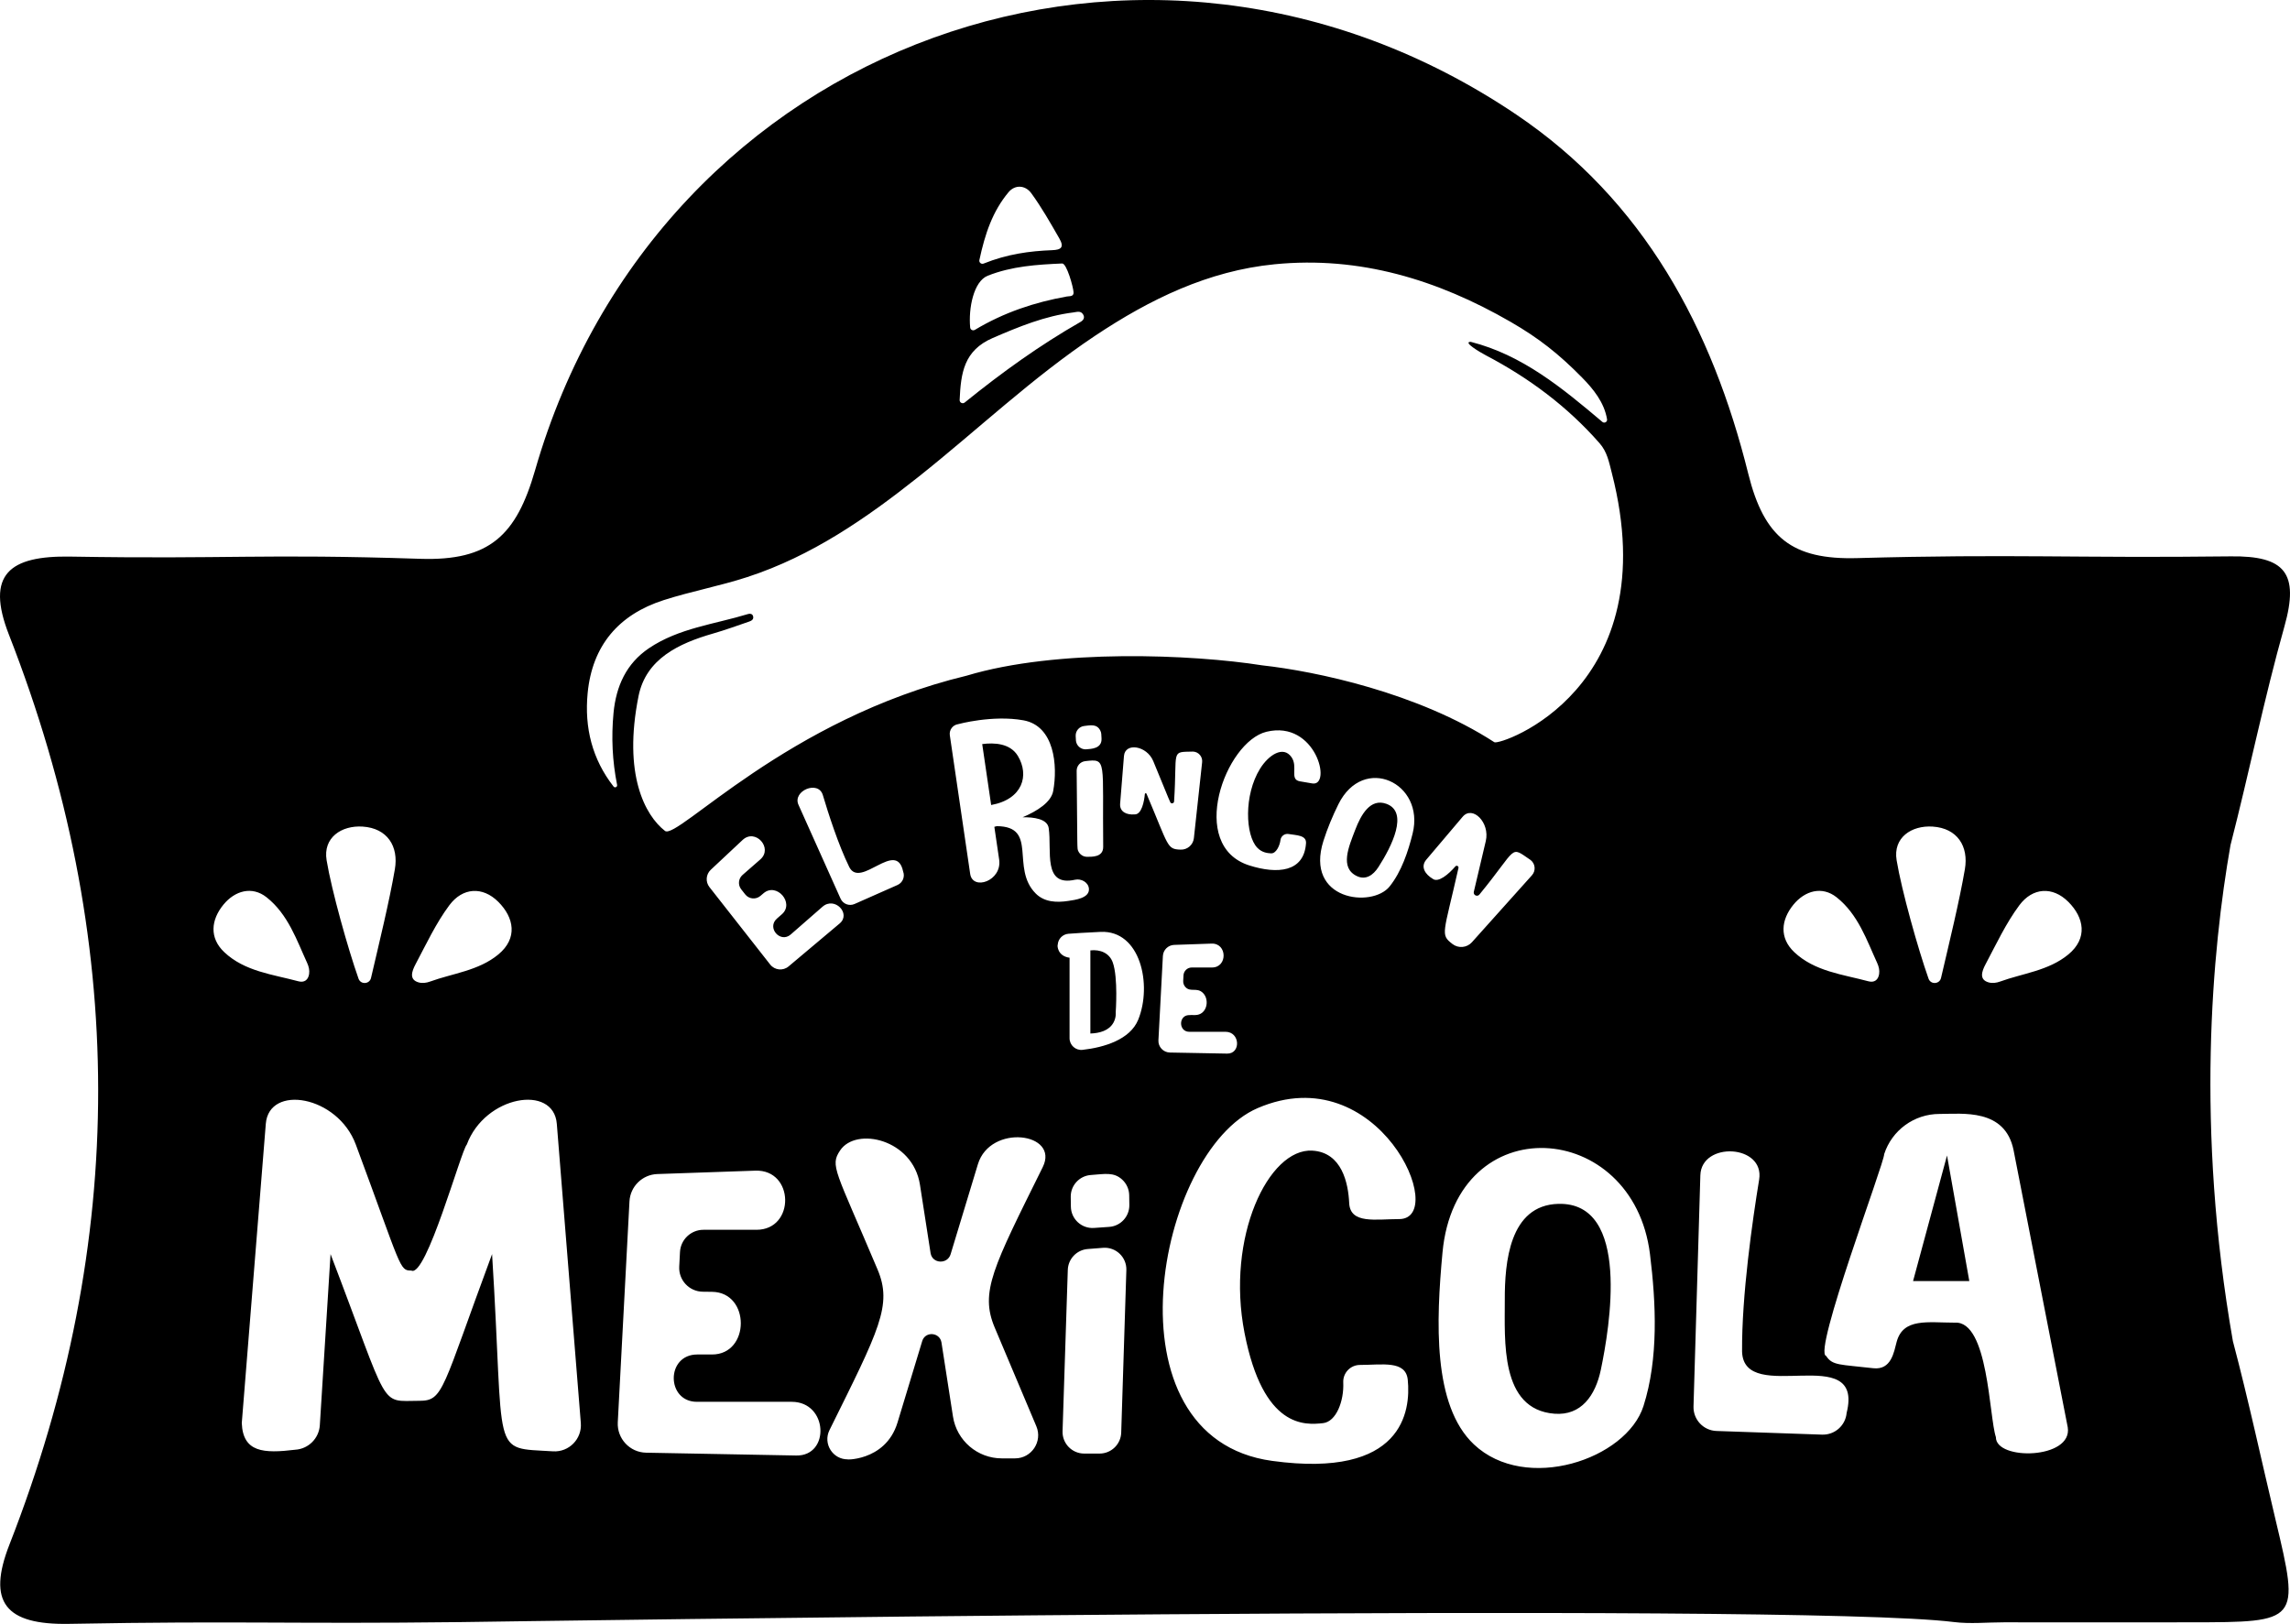 <?xml version="1.0" encoding="UTF-8"?>
<svg id="_レイヤー_1" xmlns="http://www.w3.org/2000/svg" width="496.687" height="352.227" version="1.1" viewBox="0 0 496.687 352.227">
  <!-- Generator: Adobe Illustrator 29.6.0, SVG Export Plug-In . SVG Version: 2.1.1 Build 207)  -->
  <path d="M484.3,290.904c-8.134-46.42-4.506-84.89-.519-107.593,4.055-15.757,7.288-31.776,11.697-47.439,3.269-11.614.07-15.338-11.628-15.195-33.86.414-47.191-.559-81.03.378-14.122.391-20.189-4.44-23.628-18.283-7.829-31.513-22.61-59.235-50.318-77.924C248.653-29.26,142.881,8.83,116.056,101.996c-4.064,14.116-9.863,19.705-24.921,19.211-34.433-1.13-41.417.1-75.877-.479-13.163-.221-18.453,3.808-13.323,16.935,25.708,65.786,25.87,131.528.114,197.352-4.893,12.507-.898,17.456,12.944,17.204,37.482-.684,47.468.06,84.957-.383,9.96-.118,288.832-4.385,323.801-.014,3.574.447,7.249.06,10.878.063,15.723.003,24.903.02,40.627,0,23.448-.03,23.584-.075,18.313-22.177-3.083-12.926-5.868-25.967-9.268-38.803h0ZM419.206,179.292c5.33.351,7.817,4.276,6.964,9.251-1.2,6.999-3.408,15.999-5.173,23.578-.32,1.374-2.235,1.486-2.706.156-2.261-6.388-5.839-19.096-6.927-25.699-.806-4.888,3.216-7.592,7.841-7.287h.001ZM388.97,196.242c2.502-3.07,6.226-4.103,9.366-1.626,4.691,3.701,6.574,9.391,8.814,14.255.344.748.546,1.573.423,2.387-.2,1.331-1.083,1.92-2.319,1.588-5.593-1.502-11.671-2.14-16.092-6.326-3.258-3.085-2.888-6.969-.192-10.278h0ZM212.422,56.409c1.216-5.675,2.845-10.556,6.322-14.719,1.41-1.688,3.645-1.552,4.94.226,2.271,3.119,4.159,6.461,6.075,9.796,1.111,1.935.41,2.476-1.541,2.55-4.919.187-9.756.85-14.874,2.906-.504.202-1.036-.229-.922-.759h0ZM214.232,59.806c5.231-2.074,10.659-2.411,16.143-2.656.988-.044,2.423,5.155,2.474,6.263.045.969-.904.797-1.452.896-6.964,1.251-13.592,3.427-19.95,7.236-.428.257-.975-.01-1.022-.507-.39-4.125.724-10.008,3.807-11.231h0ZM215.302,73.319c5.699-2.466,11.337-4.779,17.524-5.555.754-.095,1.563-.418,2.086.425.45.725.056,1.286-.561,1.638-8.741,4.996-16.902,10.838-25.113,17.481-.452.366-1.124.03-1.098-.551.26-5.868.929-10.741,7.163-13.438h0ZM90.13,209.143c2.309-4.343,4.413-8.877,7.328-12.793,2.875-3.863,7.216-4.135,10.612-.748,3.446,3.437,4.268,7.908.016,11.422-4.286,3.542-9.934,4.1-14.802,5.877-.812.296-1.698.417-2.527.173-2.018-.594-1.487-2.313-.626-3.931h0ZM78.68,179.292c5.33.351,7.817,4.276,6.964,9.251-1.2,6.999-3.408,15.999-5.173,23.578-.32,1.374-2.235,1.486-2.706.156-2.261-6.388-5.839-19.096-6.927-25.699-.806-4.888,3.216-7.592,7.841-7.287h0ZM48.444,196.242c2.502-3.07,6.226-4.103,9.366-1.626,4.691,3.701,6.574,9.391,8.814,14.255.344.748.545,1.573.423,2.387-.2,1.331-1.083,1.92-2.319,1.588-5.593-1.502-11.671-2.14-16.092-6.326-3.258-3.085-2.888-6.969-.192-10.278h0ZM119.946,314.797c-13.763-.862-10.422,1.826-13.217-42.779-10.932,29.458-10.492,31.812-15.762,31.821-8.897.015-6.165,2.429-19.272-31.821l-2.325,37.103c-.179,2.865-2.464,5.149-5.329,5.328-6.876.83-11.354.586-11.599-5.792l5.21-64.898c.693-8.636,15.569-6.154,19.523,4.496,9.987,26.9,9.419,27.332,12.036,27.332,3.212,1.676,10.781-26.002,12.036-27.33,3.947-10.634,18.828-13.159,19.524-4.497l5.208,64.898h0c.277,3.454-2.574,6.356-6.033,6.14h0ZM133.073,170.597c-4.624-5.924-6.338-12.755-5.618-20.249.993-10.329,6.737-17.049,16.494-20.178,5.974-1.916,12.194-3.065,18.157-5.01,13.949-4.549,25.818-12.761,37.177-21.788,12.768-10.147,24.606-21.459,38.226-30.538,11.883-7.922,24.539-14.09,38.937-15.513,18.46-1.825,35.369,3.361,51.198,12.494,6.096,3.517,10.443,6.949,15.472,12.053,2.434,2.471,4.841,5.412,5.445,9.086.092.56-.581.929-1.014.562-8.802-7.443-17.415-14.529-28.544-17.368-1.863-.021,2.025,2.27,3.316,2.948,9.324,4.892,17.626,11.073,24.597,19.016,1.665,1.897,2.037,3.982,2.676,6.469,12.041,46.864-24.243,59.178-25.475,58.407-16.593-10.758-38.819-15.4-50.338-16.672-15.102-2.379-44.526-3.662-64.134,2.243-38.914,9.369-62.787,35.71-65.413,33.668-4.329-3.367-9.139-12.265-5.741-29.231,1.622-8.098,8.733-11.442,16.147-13.574,2.642-.76,5.233-1.7,7.834-2.596.5-.172,1.069-.463.867-1.175-.151-.532-.667-.595-1.078-.469-7.269,2.221-15.053,3.049-21.532,7.435-4.885,3.307-7.102,8.21-7.659,14.022-.503,5.255-.256,10.435.775,15.605.091.456-.485.721-.771.354h0ZM280.112,164.222c-1.79-2.557-4.964-.462-6.806,2.502-3.55,5.71-3.209,14.448-.6,17.158,1.037,1.077,2.237,1.167,2.976,1.213,1.09.067,1.892-1.654,2.045-2.886.106-.858.909-1.455,1.761-1.31,1.728.295,3.902.234,3.778,2.012-.442,6.305-6.238,6.712-12.267,4.815h0c-13.544-4.26-5.241-26.843,3.696-29.005,10.735-2.596,14.263,11.947,9.918,11.205l-2.681-.457c-2.308-.394-.333-3.126-1.819-5.248h-.001ZM287.054,182.36c.853-2.677,1.985-5.387,3.228-7.898,5.433-10.977,18.837-4.64,16.11,6.324-.977,3.927-2.415,8.274-4.997,11.495-3.791,4.732-18.471,3.037-14.341-9.921h0ZM216.71,186.426c.684,4.662-5.74,6.829-6.284,3.124l-4.414-30.067c-.17-1.16.632-2.238,1.792-2.409,0,0,7.463-2.048,14.18-.836,6.716,1.212,7.469,9.82,6.443,15.356-.446,2.403-3.411,4.299-6.624,5.675,2.403-.04,5.36.328,5.655,2.343.716,4.876-1.36,12.781,5.727,11.202h0c1.295-.289,2.905.536,2.999,1.982.132,2.037-3.06,2.4-4.474,2.618-2.499.384-5.175.295-7.073-1.614-5.522-5.554.627-14.539-8.441-14.604-.18.05-.356.098-.527.143l1.04,7.086h0ZM235.867,185.843h0c-.89.035-1.673-.491-2.008-1.262-.262-.604-.164-.002-.338-17.382-.011-1.073.79-1.982,1.856-2.106,4.795-.56,3.699-.31,3.898,18.577.025,2.35-2.58,2.142-3.408,2.174h0ZM233.309,159.662c-.058-1.113.762-2.077,1.87-2.198,1.236-.134,2.716-.529,3.476,1.008.239.483.214.814.261,1.701.121,2.296-2.43,2.259-3.237,2.347h0c-.89.097-1.725-.379-2.11-1.158-.237-.48-.213-.812-.26-1.7ZM160.76,192.889l.87,1.106c.807,1.027,2.308,1.177,3.302.329l.683-.582c2.825-2.409,6.756,2.128,3.977,4.556l-1.072.936c-2.291,2.001.742,5.416,2.979,3.461l6.887-6.016h0c2.646-2.311,6.257,1.498,3.738,3.616l-11.088,9.326c-1.207,1.015-3.017.828-3.99-.413l-13.174-16.794c-.892-1.138-.767-2.769.288-3.758l6.906-6.468c2.76-2.585,6.665,1.757,3.836,4.227l-3.852,3.365c-.909.794-1.037,2.16-.291,3.109h.001ZM182.314,194.918l-9.133-20.366c-1.343-2.995,4.299-5.412,5.289-2.094,1.126,3.785,3.357,10.804,5.757,15.659,2.464,4.678,10.178-6.134,11.657.915h0c.436,1.144-.099,2.429-1.219,2.924l-9.32,4.124c-1.158.512-2.512-.007-3.031-1.163h0ZM172.693,315.704l-32.557-.611c-3.544-.066-6.33-3.06-6.143-6.599l2.535-47.906c.172-3.245,2.795-5.822,6.043-5.934l21.254-.736c8.495-.294,8.683,12.828.243,12.828h-11.495c-2.712,0-4.948,2.123-5.089,4.832l-.164,3.158c-.152,2.932,2.167,5.405,5.103,5.44l2.017.024c8.344.1,8.288,13.592-.004,13.592h-3.199c-6.836,0-6.752,10.264-.075,10.264h20.552c7.895,0,8.376,11.786.981,11.648h-.002ZM226.168,253.145c-10.791,21.792-13.674,27.093-10.42,34.808l9.03,21.408h0c1.394,3.304-1.036,6.965-4.621,6.965h-2.862c-5.29,0-9.79-3.855-10.602-9.082l-2.491-16.042c-.346-2.23-3.486-2.502-4.168-.351-.006.019-.012.037-.017.057l-5.348,17.639c-2.656,8.761-12.207,8.027-10.717,7.99-3.304.083-5.509-3.377-4.042-6.339,10.793-21.796,13.687-27.112,10.431-34.831-9.16-21.716-10.366-22.459-8.131-25.827,3.438-5.181,15.783-2.494,17.326,7.444l2.306,14.844c.394,2.3,3.663,2.454,4.34.221l5.919-19.524c2.679-8.834,17.773-6.868,14.066.62h.001ZM243.184,310.721h0c-.071,2.54-2.151,4.562-4.692,4.562h-3.338c-2.644,0-4.768-2.185-4.693-4.827l1.137-34.996c.069-2.398,1.935-4.359,4.328-4.545l3.318-.259c2.779-.216,5.135,2.026,5.057,4.812l-1.117,35.254h0ZM240.58,266.115l-3.291.23h0c-2.687.188-4.982-1.922-5.021-4.616l-.03-2.118c-.036-2.491,1.881-4.575,4.366-4.749,3.011-.21,4.954-.695,6.796.998.95.873,1.498,2.099,1.517,3.389l.03,2.117c.034,2.491-1.883,4.575-4.367,4.749ZM246.871,221.175c-1.76,4.331-7.404,6.013-12.069,6.54-1.5.169-2.821-1.003-2.821-2.523v-17.46c-2.596-.344-2.697-2.601-2.566-2.832.081-1.253,1.068-2.265,2.334-2.364,1.345-.105,3.499-.242,6.942-.407,8.674-.416,11.249,11.496,8.18,19.048v-.002ZM248.312,172.223c-.137,1.544-.675,4.493-2.23,4.423-1.72.142-3.239-.548-3.137-2.279l.836-10.391c.24-2.987,4.964-2.26,6.355,1.115,3.767,9.14,3.651,8.995,3.852,9.105.254.14.648.002.664-.375.734-11.302-.837-10.675,4.112-10.8h0c1.196.05,2.1,1.102,1.971,2.293l-1.79,16.483c-.158,1.458-1.417,2.546-2.883,2.49-3.015-.113-2.503-.607-7.391-12.122-.076-.179-.341-.14-.358.058h-.001ZM251.256,225.627l.967-18.275c.069-1.313,1.131-2.355,2.445-2.401l8.108-.281c3.437-.119,3.51,5.183.098,5.183h-4.385c-.957,0-1.747.75-1.797,1.706l-.063,1.205c-.027.516.162.993.492,1.345,1.115,1.188,2.502-.048,3.823,1.293,1.477,1.498.84,4.769-1.746,4.769-1.197,0-1.969-.124-2.575.563-.905,1.025-.439,3.063,1.326,3.063h7.84c3.216,0,3.38,4.79.371,4.733l-12.42-.233c-1.434-.027-2.561-1.238-2.485-2.67h.001ZM303.45,264.422c-5.027,0-10.6,1.144-10.818-3.471-.202-4.268-1.548-10.997-7.996-11.374-9.482-.555-18.77,18.732-14.706,39.544s13.157,19.98,17.027,19.564c2.871-.309,4.57-4.819,4.386-8.826-.095-2.077,1.57-3.8,3.628-3.8,4.781,0,9.938-1.054,10.363,3.223.671,6.757-.992,21.472-29.404,17.591h0c-36.876-5.037-25.061-67.097-3.163-76.517,26.214-11.276,41.644,24.068,30.683,24.068v-.002ZM310.718,190.594c-1.553-.927-2.665-2.523-1.402-4.082l7.927-9.357c2.144-2.53,5.962,1.261,5.015,5.277l-2.596,11.003c-.17.719.762,1.167,1.218.585,8.472-10.319,6.447-10.636,11.105-7.475h0c1.031.808,1.164,2.322.289,3.298l-13.019,14.525c-1.092,1.219-2.941,1.386-4.234.382-2.696-2.093-1.925-2.079,1.314-16.486.089-.396-.41-.646-.675-.338-1.426,1.655-3.718,3.649-4.942,2.669h0ZM356.463,304.971c-3.695,11.596-25.563,18.902-36.779,8.324h0c-8.989-8.476-8.193-26.766-6.817-41.606,2.933-31.612,41.373-28.966,45.004.333,1.315,10.61,1.88,22.633-1.408,32.949h0ZM400.525,306.455c-.239,2.741-2.581,4.815-5.331,4.72l-22.893-.792c-2.844-.098-5.074-2.476-4.99-5.321l1.485-50.142c.218-7.374,13.998-6.733,12.75.947-1.432,8.759-3.797,25.143-3.702,37.314.398,11.876,26.596-2.434,22.681,13.275h0ZM432.897,311.713c-1.49-4.38-1.615-25.264-8.893-24.826-5.858,0-11.213-1.082-12.632,4.17-.581,2.149-1.129,6.171-5.091,5.713-7.247-.838-8.846-.555-10.201-2.661-2.957-.675,12.699-42.06,12.584-43.767,1.68-5.199,6.52-8.723,11.984-8.723,4.979,0,14.234-1.253,16.081,7.846l11.751,60.117h0c1.126,6.974-15.662,7.268-15.583,2.132h0ZM448.612,207.024c-4.286,3.542-9.934,4.1-14.802,5.877-.812.296-1.698.417-2.527.173-2.018-.594-1.487-2.313-.626-3.931,2.309-4.343,4.413-8.877,7.328-12.793,2.875-3.863,7.216-4.135,10.612-.748,3.446,3.437,4.268,7.908.016,11.422h0ZM241.355,208.764c-.729-2.052-2.724-2.864-4.86-2.622v18.031c1.985-.065,4.032-.616,4.997-2.342.646-1.154.494-2.212.498-2.261,0,0,.546-7.484-.635-10.807h0ZM220.768,163.963c-1.658-2.753-5.131-2.912-7.733-2.57h0l1.941,13.217c6.849-1.247,8.324-6.443,5.793-10.647h0ZM414.932,277.867h12.198l-4.834-27.237-7.364,27.237h0ZM337.987,261.121c-10.609.279-11.634,12.743-11.606,20.831.03,8.735-1.098,23.771,10.773,24.688,5.777.446,8.884-3.9,10.066-9.573,1.879-9.016,6.575-36.361-9.234-35.946h0ZM294.303,190.03c1.911.909,3.524-.182,4.67-1.961,2.864-4.443,6.656-11.969,1.692-13.729-3.424-1.214-5.444,2.283-6.742,5.694h0c-1.363,3.582-3.413,8.192.38,9.996Z"/>
</svg>